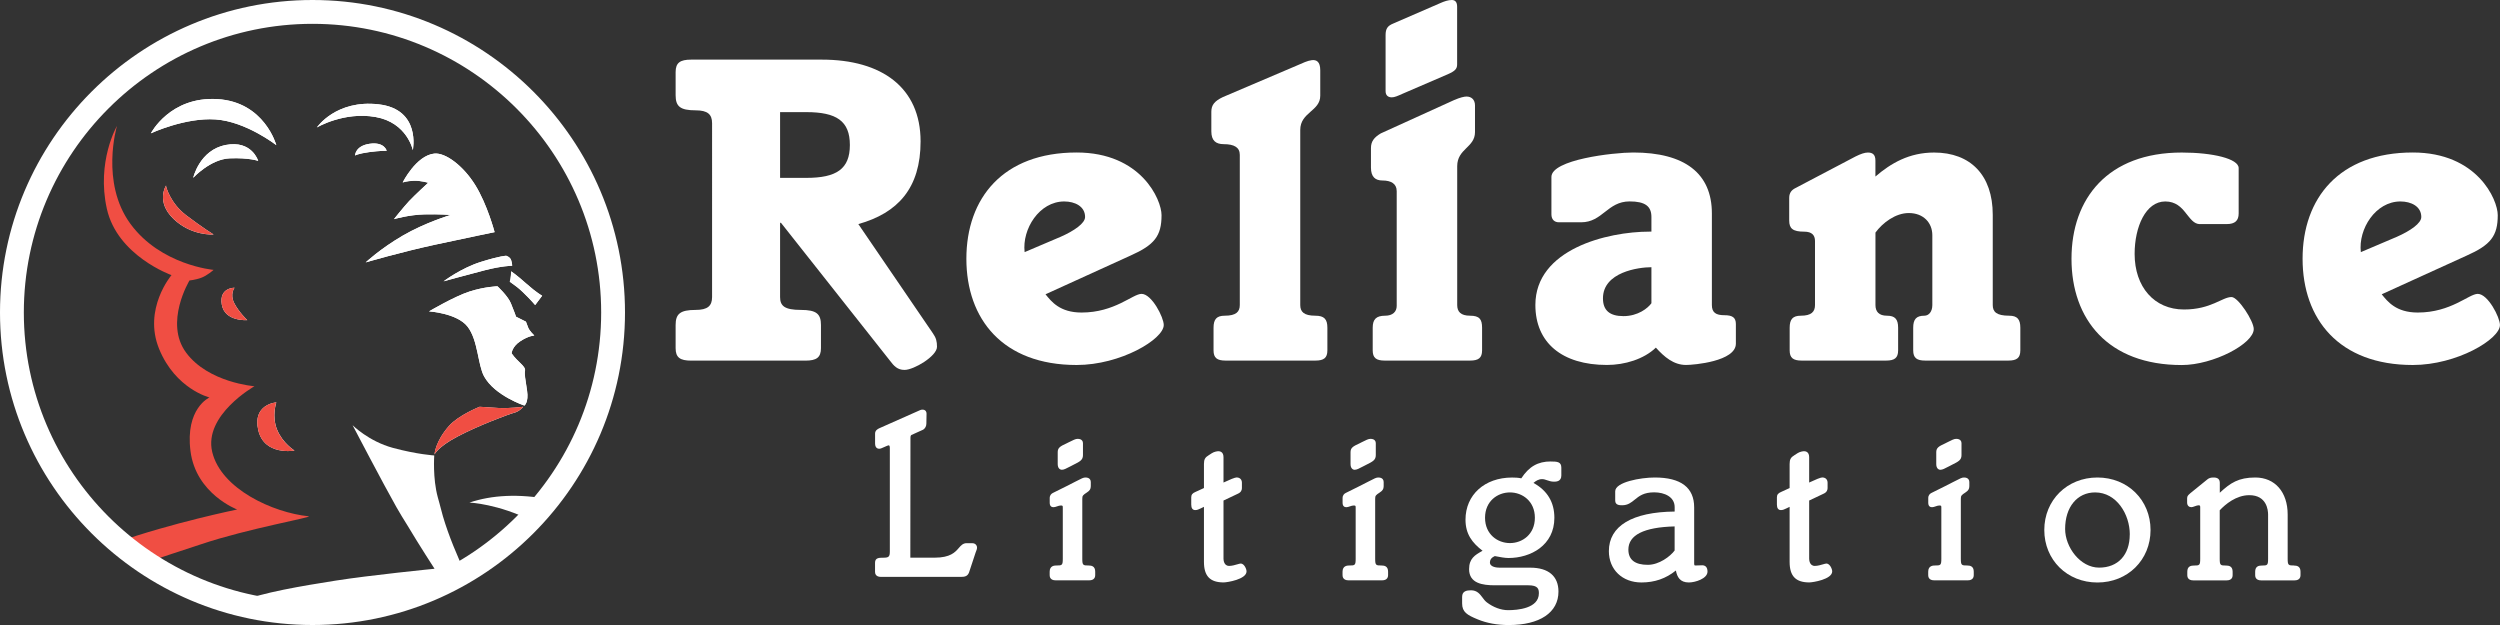 <?xml version="1.0" encoding="UTF-8"?>
<svg id="Layer_1" xmlns="http://www.w3.org/2000/svg" version="1.1" viewBox="0 0 600 150">
  <rect x="0" y="0" width="600" height="150" fill="#333333" stroke="none"/>
  <!-- Generator: Adobe Illustrator 29.3.1, SVG Export Plug-In . SVG Version: 2.1.0 Build 151)  -->
  <defs>
    <style>
      .st0 {
        fill: #f04e43;
      }

      .st1 {
        fill: #fff;
      }
    </style>
  </defs>
  <g>
    <g>
      <path class="st1" d="M170.9,29.57c0-2.13-1.07-3.09-3.95-3.09-3.73,0-4.8-.96-4.8-3.63v-5.55c0-2.24,1.07-2.99,3.73-2.99h31.37c14.4,0,23.69,6.72,23.69,19.63,0,11.2-5.44,17.18-14.94,19.84l17.92,26.25c.75,1.07.96,1.92.96,3.2,0,2.24-5.55,5.55-7.79,5.55-1.71,0-2.56-.96-3.52-2.24l-26.14-33.07h-.21v17.82c0,2.13,1.07,3.09,5.01,3.09,3.73,0,4.8.96,4.8,3.63v5.55c0,2.24-1.07,2.99-3.73,2.99h-27.42c-2.67,0-3.73-.75-3.73-2.99v-5.55c0-2.67,1.07-3.63,4.8-3.63,2.88,0,3.95-.96,3.95-3.09V29.57ZM187.22,42.69h6.29c7.25,0,10.46-2.13,10.46-7.89s-3.2-7.89-10.46-7.89h-6.29v15.79Z"/>
      <path class="st1" d="M250.93,70.64c1.39,1.71,3.41,4.37,8.64,4.37,8,0,12.27-4.48,14.4-4.48,2.45,0,5.33,5.65,5.33,7.47,0,3.41-10.35,9.6-20.91,9.6-17.71,0-26.46-10.99-26.46-25.5s8.75-25.5,26.46-25.5c15.47,0,20.38,11.31,20.38,15.04,0,5.01-1.71,7.15-7.47,9.71l-20.38,9.28ZM254.45,56.88c3.41-1.49,5.97-3.31,5.97-4.8,0-2.56-2.45-3.73-5.01-3.73-5.97,0-10.14,6.61-9.5,12.16l8.53-3.63Z"/>
      <path class="st1" d="M294.13,86.54c-2.03,0-2.88-.64-2.88-2.45v-5.44c0-2.03.75-2.88,2.67-2.88,2.77,0,3.63-.96,3.63-2.56v-36.05c0-1.81-1.39-2.56-3.84-2.56-1.92,0-2.99-.85-2.99-3.09v-4.69c0-1.6.75-2.56,2.77-3.52l17.71-7.55c1.49-.64,2.57-1.18,3.63-1.31s2.03.3,2.03,2.41v6.12c0,3.73-4.8,3.95-4.8,8.22v42.02c0,1.6.85,2.56,3.63,2.56,2.13,0,2.88.85,2.88,2.88v5.44c0,1.81-.85,2.45-2.88,2.45h-21.55Z"/>
      <path class="st1" d="M332.33,86.54c-2.03,0-2.88-.64-2.88-2.45v-5.44c0-2.03.85-2.88,2.99-2.88,1.81,0,2.77-.96,2.77-2.35v-27.54c0-1.81-1.39-2.56-3.41-2.56-1.71,0-2.77-.85-2.77-3.09v-4.69c0-1.6.75-2.56,2.35-3.52l17.6-8c1.49-.64,2.45-.85,2.99-.85,1.17,0,2.03.75,2.03,2.13v6.4c0,3.73-4.27,3.95-4.27,8.21v33.3c0,1.6.85,2.56,3.09,2.56s2.88.85,2.88,2.88v5.44c0,1.81-.85,2.45-2.88,2.45h-20.48ZM332.54,8.43c0-1.6.53-2.24,1.81-2.77l11.31-4.91c.96-.43,1.92-.75,2.77-.75.75,0,1.28.43,1.28,1.6v13.87c0,1.07-.53,1.6-2.24,2.35l-10.88,4.69c-1.17.53-1.92.85-2.56.85-.85,0-1.49-.43-1.49-1.49v-13.44Z"/>
      <path class="st1" d="M410.85,73.2c0,1.81.96,2.45,2.99,2.45,1.92,0,2.77.53,2.77,2.13v4.69c0,4.27-10.14,5.12-11.95,5.12-2.99,0-5.23-1.92-7.25-4.16-2.88,2.77-7.47,4.16-11.74,4.16-10.78,0-17.18-5.33-17.18-14.4,0-13.34,17.18-17.6,27.42-17.6h.43v-3.52c0-2.56-1.49-3.73-5.23-3.73-5.33,0-6.51,5.01-11.63,5.01h-5.33c-1.07,0-1.81-.64-1.81-1.92v-8.96c0-4.16,14.83-5.87,19.63-5.87,12.38,0,18.88,5.01,18.88,14.62v21.98ZM396.34,64.13c-3.09,0-11.63,1.17-11.63,7.47,0,2.88,1.6,4.27,4.91,4.27,3.52,0,5.87-1.92,6.72-3.09v-8.64Z"/>
      <path class="st1" d="M435.6,57.84c0-1.39-.75-2.24-2.56-2.24-2.77,0-3.63-.75-3.63-2.67v-5.44c0-1.28.64-1.92,1.49-2.35l14.4-7.57c1.28-.64,2.24-.96,2.99-.96,1.07,0,1.81.43,1.81,1.92v3.84c3.73-3.2,8.11-5.76,14.08-5.76,8.75,0,14.08,5.44,14.08,14.94v21.66c0,1.6.85,2.56,3.95,2.56,1.92,0,2.67.85,2.67,2.88v5.44c0,1.81-.85,2.45-2.88,2.45h-19.95c-2.03,0-2.88-.64-2.88-2.45v-5.44c0-2.03.75-2.88,2.67-2.88,1.07,0,1.92-.96,1.92-2.56v-16.75c0-2.99-2.13-5.33-5.65-5.33-3.2,0-6.29,2.35-8,4.69v17.39c0,1.6.85,2.56,2.77,2.56s2.67.85,2.67,2.88v5.44c0,1.81-.85,2.45-2.88,2.45h-20.27c-2.03,0-2.88-.64-2.88-2.45v-5.44c0-2.03.75-2.88,2.67-2.88,2.56,0,3.41-.96,3.41-2.56v-15.36Z"/>
      <path class="st1" d="M527.99,53.79c-1.49,0-2.35-1.39-3.41-2.67-1.07-1.39-2.45-2.77-4.91-2.77-4.69,0-7.36,6.08-7.36,12.59,0,7.9,4.69,13.34,11.84,13.34,6.51,0,9.18-2.99,11.42-2.99,1.6,0,5.33,5.76,5.33,7.68,0,3.52-9.71,8.64-17.28,8.64-17.71,0-26.46-10.99-26.46-25.5s8.75-25.5,26.46-25.5c7.47,0,13.66,1.49,13.66,3.73v10.88c0,1.71-.85,2.56-2.88,2.56h-6.4Z"/>
      <path class="st1" d="M571.62,70.64c1.39,1.71,3.41,4.37,8.64,4.37,8,0,12.27-4.48,14.4-4.48,2.45,0,5.33,5.65,5.33,7.47,0,3.41-10.35,9.6-20.91,9.6-17.71,0-26.46-10.99-26.46-25.5s8.75-25.5,26.46-25.5c15.47,0,20.38,11.31,20.38,15.04,0,5.01-1.71,7.15-7.47,9.71l-20.38,9.28ZM575.14,56.88c3.41-1.49,5.97-3.31,5.97-4.8,0-2.56-2.45-3.73-5.01-3.73-5.97,0-10.14,6.61-9.5,12.16l8.53-3.63Z"/>
    </g>
    <g>
      <g>
        <path class="st1" d="M261.27,135.72c-1.34,0-1.52-.06-1.52-1.62v-14.37c0-.77.13-.9,1.11-1.54.68-.44.93-.83.93-1.51v-.96c0-.34-.12-1.12-1.28-1.12-.5,0-.87.19-2.45,1.01-1.08.56-2.72,1.4-5.37,2.7-.35.17-.76.53-.76,1.23v1.12c0,.89.5,1.07.92,1.07.26,0,.54-.1.84-.2.29-.1.62-.21.88-.21.47,0,.5.06.5.5v12.28c0,1.56-.17,1.62-1.52,1.62-.4,0-1.63,0-1.63,1.48v.86c0,.37.14,1.22,1.43,1.22h8.07c1.29,0,1.43-.86,1.43-1.22v-.86c0-1.33-.9-1.48-1.58-1.48Z"/>
        <path class="st1" d="M254.88,112.74c.46,0,.96-.26,2.05-.83l.67-.35c1.59-.79,2.31-1.15,2.31-2.33v-2.84c0-.32-.12-1.07-1.28-1.07-.49,0-1.06.29-2.1.81l-.58.29c-1.52.69-2.1,1.05-2.1,2.1v2.84c0,1.02.53,1.38,1.02,1.38Z"/>
      </g>
      <path class="st1" d="M297.74,135.26c-.16,0-.36.06-.75.17-.53.16-1.32.39-1.99.39-1.3,0-1.36-1.47-1.36-1.77v-13.92l3.48-1.65c.77-.34.94-.92.94-1.34v-1.27c0-.79-.49-1.28-1.28-1.28-.21,0-.51.1-1.15.34l-1.99.88v-6.09c0-1.29-.86-1.43-1.23-1.43-.28,0-1.03.12-1.57.48l-.7.45c-.92.55-1.19,1.03-1.19,2.12v5.79l-2.05.94c-.71.29-1,.67-1,1.29v1.73c0,.88.33,1.33.97,1.33.47,0,.81-.17,1.38-.44l.7-.34v13.21c0,3.41,1.46,4.93,4.73,4.93.81,0,5.49-.73,5.49-2.65,0-.56-.55-1.89-1.43-1.89Z"/>
      <g>
        <path class="st1" d="M331.56,135.72c-1.34,0-1.52-.06-1.52-1.62v-14.37c0-.77.13-.9,1.11-1.54.68-.44.93-.83.93-1.51v-.96c0-.34-.12-1.12-1.28-1.12-.5,0-.87.19-2.45,1.01-1.08.56-2.72,1.4-5.37,2.7-.35.17-.76.53-.76,1.23v1.12c0,.89.5,1.07.92,1.07.26,0,.54-.1.84-.2.29-.1.62-.21.88-.21.47,0,.5.06.5.5v12.28c0,1.56-.17,1.62-1.52,1.62-.4,0-1.63,0-1.63,1.48v.86c0,.37.14,1.22,1.43,1.22h8.07c1.29,0,1.43-.86,1.43-1.22v-.86c0-1.33-.9-1.48-1.58-1.48Z"/>
        <path class="st1" d="M325.16,112.74c.46,0,.96-.26,2.04-.83l.68-.35c1.59-.79,2.31-1.15,2.31-2.33v-2.84c0-.32-.12-1.07-1.28-1.07-.49,0-1.06.29-2.09.81l-.59.3c-1.52.69-2.1,1.05-2.1,2.1v2.84c0,1.02.53,1.38,1.02,1.38Z"/>
      </g>
      <path class="st1" d="M372.18,110.75c-3.08,0-5.21,1.22-7.07,4.05-.76-.16-1.45-.19-2.22-.19-6.58,0-11.17,4.16-11.17,10.11,0,3.48,1.61,5.55,4.09,7.46-.05.03-.1.06-.15.09-1.65.94-3.08,1.76-3.08,4.33,0,3.43,3.29,3.87,6.15,3.87h8.07c2.34,0,2.53.91,2.53,1.92,0,3.66-5.18,4.05-7.4,4.05-1.69,0-3.55-.69-5.1-1.88-.42-.32-.74-.75-1.04-1.16-.61-.81-1.29-1.73-2.74-1.73-1.06,0-2.14.19-2.14,1.58v1.57c0,2.08,1.2,2.79,3.74,3.83,2.17.9,4.67,1.36,7.44,1.36,7.47,0,11.94-3,11.94-8.03,0-3.7-2.4-5.74-6.76-5.74h-7.36c-.55,0-2.33-.09-2.33-1.26s1.22-1.51,1.19-1.52c.07,0,.25.04.48.09.72.14,1.91.37,2.78.37,5.31,0,11.02-3.02,11.02-9.65,0-3.73-1.69-6.54-5.02-8.37.57-.48,1.2-.91,2.07-.91.42,0,.78.12,1.2.27.47.16.99.34,1.64.34.49,0,1.78,0,1.78-1.48v-1.88c0-1.41-.97-1.48-2.55-1.48ZM368.37,124.26c0,3.99-3.01,6.08-5.98,6.08s-5.98-2.09-5.98-6.08,3.01-6.08,5.98-6.08,5.98,2.09,5.98,6.08Z"/>
      <path class="st1" d="M408.47,135.67c-.33,0-.65.01-.96.03-.27.01-.53.02-.76.02-.04,0-.15-.15-.15-.5v-13.45c0-4.75-3.18-7.17-9.45-7.17-3.41,0-9.5,1.1-9.5,3.31v2.23c0,1.12,1.09,1.12,1.68,1.12,1.35,0,2.15-.65,3-1.34,1.06-.86,2.16-1.76,4.67-1.76s4.92,1.1,4.92,3.55v1.06c-10.19.1-15.79,3.46-15.79,9.5,0,4.43,3.22,7.52,7.82,7.52,3.17,0,5.88-.94,8.26-2.87.31,1.55.97,2.87,3.12,2.87,1.52,0,4.47-.92,4.47-2.6,0-1.01-.45-1.53-1.33-1.53ZM401.91,126.35v5.77c-1.05,1.43-3.74,3.44-6.44,3.44-3.09,0-4.66-1.23-4.66-3.65,0-3.51,3.73-5.38,11.1-5.57Z"/>
      <path class="st1" d="M438.3,135.26c-.16,0-.36.06-.75.17-.53.16-1.32.39-1.99.39-1.3,0-1.36-1.47-1.36-1.77v-13.92l3.48-1.65c.77-.34.94-.92.94-1.34v-1.27c0-.79-.49-1.28-1.28-1.28-.21,0-.51.1-1.15.34l-1.99.88v-6.09c0-1.29-.86-1.43-1.23-1.43-.28,0-1.03.12-1.57.48l-.7.45c-.92.55-1.19,1.03-1.19,2.12v5.79l-2.05.94c-.71.29-1,.67-1,1.29v1.73c0,.88.33,1.33.97,1.33.47,0,.81-.17,1.38-.44l.7-.34v13.21c0,3.41,1.46,4.93,4.73,4.93.81,0,5.49-.73,5.49-2.65,0-.56-.55-1.89-1.43-1.89Z"/>
      <g>
        <path class="st1" d="M465.73,112.74c.46,0,.96-.26,2.05-.83l.67-.35c1.59-.79,2.31-1.15,2.31-2.33v-2.84c0-.32-.12-1.07-1.28-1.07-.49,0-1.06.29-2.09.81l-.59.3c-1.52.69-2.1,1.05-2.1,2.1v2.84c0,1.02.53,1.38,1.02,1.38Z"/>
        <path class="st1" d="M472.12,135.72c-1.34,0-1.52-.06-1.52-1.62v-14.37c0-.77.13-.9,1.11-1.54.68-.44.93-.83.93-1.51v-.96c0-.34-.12-1.12-1.28-1.12-.5,0-.87.19-2.45,1.01-1.08.56-2.72,1.4-5.37,2.7-.35.17-.76.53-.76,1.23v1.12c0,.89.5,1.07.92,1.07.26,0,.54-.1.84-.2.29-.1.62-.21.88-.21.47,0,.5.06.5.5v12.28c0,1.56-.17,1.62-1.52,1.62-.4,0-1.63,0-1.63,1.48v.86c0,.37.14,1.22,1.43,1.22h8.07c1.29,0,1.43-.86,1.43-1.22v-.86c0-1.33-.9-1.48-1.58-1.48Z"/>
      </g>
      <path class="st1" d="M503.38,114.6c-7.27,0-12.75,5.42-12.75,12.6s5.48,12.6,12.75,12.6,12.75-5.41,12.75-12.6-5.48-12.6-12.75-12.6ZM511.14,128.27c0,4.91-2.82,7.96-7.35,7.96s-8.16-4.9-8.16-9.28c0-5.25,2.89-8.77,7.2-8.77,5.14,0,8.32,5.24,8.32,10.09Z"/>
      <path class="st1" d="M550.56,135.72c-1.34,0-1.52-.06-1.52-1.62v-10.61c0-5.4-3.05-8.89-7.77-8.89-4.05,0-5.98,1.31-8.52,3.66v-2.43c0-1.23-1.15-1.23-1.53-1.23-.63,0-1.08.14-1.46.46l-4.08,3.31-.11.1c-.39.35-.66.58-.66,1.11v1.02c0,.83.53,1.12,1.02,1.12.21,0,.47-.09.8-.21.28-.1.67-.24.87-.24.38,0,.45.07.45.45v12.39c0,1.56-.17,1.62-1.52,1.62-.68,0-1.58.15-1.58,1.48v.86c0,.37.14,1.22,1.43,1.22h8.02c1.29,0,1.43-.86,1.43-1.22v-.86c0-1.33-.9-1.48-1.58-1.48-1.34,0-1.52-.06-1.52-1.62v-11.64c1.33-1.41,3.92-3.63,7.1-3.63,4.18,0,4.51,3.57,4.51,4.66v10.61c0,1.56-.17,1.62-1.52,1.62-.68,0-1.58.15-1.58,1.48v.86c0,.37.14,1.22,1.43,1.22h8.02c1.29,0,1.43-.86,1.43-1.22v-.86c0-1.33-.9-1.48-1.58-1.48Z"/>
      <path class="st1" d="M233.38,130.36h-1.39c-.88,0-1.37.57-1.89,1.17-.85.98-2,2.31-5.76,2.31h-5.86l.03-28.79c0-.46.14-.59.22-.65l2.85-1.29c.48-.32.75-.85.75-1.46l.04-2.34c0-.64-.36-1-1-1-.31,0-.62.14-.95.3l-9.37,4.16c-.44.2-1.03.55-1.03,1.29v2.37c0,1.15.7,1.27,1,1.27s.65-.16,1.22-.42c.35-.16.88-.4,1.07-.4.18,0,.25.32.25.64v24.85c-.01,1.25-.26,1.48-1.6,1.48-.96,0-1.95,0-1.95,1.2v2.2c0,.36.14,1.2,1.4,1.2h19.19c.83,0,1.6-.08,1.97-1.06l1.59-4.82.09-.23c.12-.31.24-.6.24-.92,0-.52-.41-1.05-1.1-1.05Z"/>
    </g>
  </g>
  <g>
    <g>
      <path class="st1" d="M123.39,99.07c-1.36.34-8.9,3.21-13.62,5.72-4.72,2.5-5.47,4.26-5.47,4.26v-.12s.2-3,3.46-6.7c2.27-2.58,7.35-4.6,7.35-4.6,0,0,2.06.13,4.53.29,2.47.16,5.92-.29,5.92-.29,0,0-.81,1.1-2.17,1.44ZM125.99,88.97c-.17.83.09,2.06.5,4.82.41,2.76-.64,3.55-.64,3.55,0,0-7.15-2.38-9.68-7.02-1.52-2.79-1.44-8.67-3.96-11.92-2.52-3.24-9.25-3.67-9.25-3.67,0,0,6.1-3.61,9.74-4.77s6.68-1.25,6.68-1.25c0,0,2.46,2.27,3.21,4.05.75,1.78,1.25,3.25,1.25,3.25l2.37,1.19s.24.55.53,1.39c.3.83,1.49,1.94,1.49,1.94,0,0-1.25,0-3.32,1.33-2.07,1.33-2.14,2.94-2.14,2.94,1.44,2.13,3.43,3.08,3.21,4.17ZM126.38,68.13c2.29,2.06,3.73,2.85,3.73,2.85l-1.68,2.24s-1-1.24-3.01-3.16c-2.01-1.93-3.28-2.34-3.06-2.61.22-.27.31-2.32.31-2.32,0,0,1.41.95,3.7,3.01ZM122.67,62.43c.25.77.25,1.35.25,1.35,0,0-2.48.03-6.59,1.09-4.11,1.06-9.87,2.65-9.87,2.65,0,0,4.19-3.17,8.95-4.66,4.76-1.49,6.08-1.47,6.08-1.47,0,0,.93.27,1.18,1.04ZM104.25,36.86c2.62-.28,6.92,2.88,9.81,7.56,2.9,4.68,4.64,11.29,4.64,11.29,0,0-5.94,1.21-14.24,3-8.29,1.79-16.7,4.26-16.7,4.26,0,0,3.46-3.25,8.87-6.41,5.42-3.16,11.54-4.98,11.54-4.98,0,0-2.62-.21-6.3-.13-3.68.08-7.33,1.14-7.33,1.14,0,0,2.35-2.94,3.64-4.33,1.29-1.38,4.58-4.4,4.58-4.4,0,0-1.85-.56-3.53-.49s-2.6.41-2.6.41c0,0,3.23-6.47,7.6-6.93ZM85.22,37.32s.01-2.33,3.54-2.82c3.53-.49,4.05,1.69,4.05,1.69,0,0-1.59-.04-4.23.32s-3.36.81-3.36.81ZM90.87,25.04c10.24,1.18,8.21,10.99,8.21,10.99,0,0-1.33-6.6-8.94-7.95s-14.09,2.51-14.09,2.51c0,0,4.58-6.73,14.82-5.55ZM41.64,52.53c-4.32-4.17-1.78-8.01-1.78-8.01v.21s.91,3.98,4.86,6.97c3.95,2.99,6.54,4.58,6.54,4.58,0,0-5.3.41-9.62-3.75ZM53.23,73.11c-.69-4.11,3.05-4.05,3.05-4.05,0,0-1.16,1.54-.07,3.68,1.08,2.14,3.13,4.09,3.13,4.09,0,0-5.41.4-6.1-3.72ZM55.13,38.01c-4.65.19-8.76,4.67-8.76,4.67,0,0,1.51-6.67,7.8-7.88,6.28-1.22,7.8,3.82,7.8,3.82,0,0-2.19-.8-6.84-.61ZM70.68,108.14s-7.23,1.3-8.69-4.87c-1.46-6.17,4.19-6.68,4.19-6.68h.14s-1.14,3.29.19,6.54c1.32,3.25,4.18,5.01,4.18,5.01ZM52.14,23.79c11.35.66,14.17,11.05,14.17,11.05,0,0-7.28-5.68-14.59-6.17-7.3-.49-15.52,3.33-15.52,3.33,0,0,4.58-8.87,15.93-8.21Z"/>
      <path class="st0" d="M74.06,123.91c-8.64-.9-21.03-6.59-23.13-15.45-2.1-8.85,10.14-15.76,10.14-15.76,0,0-11.05-.85-16.39-8.05-5.34-7.19.8-17.34.8-17.34,0,0,1.28-.1,2.76-.62s3.02-1.92,3.02-1.92c0,0-12.66-1.1-19.95-11.04-7.29-9.94-3.24-23.5-3.24-23.5,0,0-4.94,8.52-2.43,19.85,2.51,11.33,15.52,15.95,15.52,15.95,0,0-6.9,8.13-2.96,17.74,3.94,9.61,12.07,11.62,12.07,11.62,0,0-5.86,2.61-4.55,12.89,1.31,10.28,11.2,14,11.2,14,0,0-15.58,3.18-29.02,7.92,2.09,1.78,4.27,3.46,6.55,5.01,4.1-1.44,8.75-2.89,13.97-4.64,11.08-3.71,27.1-6.52,25.64-6.67Z"/>
      <path class="st0" d="M39.86,44.72v-.21s-2.54,3.84,1.78,8.01c4.32,4.17,9.62,3.75,9.62,3.75,0,0-2.6-1.59-6.54-4.58-3.95-2.99-4.86-6.97-4.86-6.97Z"/>
      <path class="st0" d="M56.21,72.74c-1.08-2.14.07-3.68.07-3.68,0,0-3.75-.07-3.05,4.05.69,4.11,6.1,3.72,6.1,3.72,0,0-2.04-1.95-3.13-4.09Z"/>
      <path class="st1" d="M54.17,34.79c-6.28,1.22-7.8,7.88-7.8,7.88,0,0,4.11-4.48,8.76-4.67,4.65-.19,6.84.61,6.84.61,0,0-1.51-5.04-7.8-3.82Z"/>
      <path class="st1" d="M51.73,28.66c7.3.49,14.59,6.17,14.59,6.17,0,0-2.82-10.4-14.17-11.05-11.35-.66-15.93,8.21-15.93,8.21,0,0,8.21-3.83,15.52-3.33Z"/>
      <path class="st1" d="M90.14,28.08c7.61,1.35,8.94,7.95,8.94,7.95,0,0,2.03-9.81-8.21-10.99-10.24-1.18-14.82,5.55-14.82,5.55,0,0,6.48-3.85,14.09-2.51Z"/>
      <path class="st1" d="M92.8,36.19s-.52-2.18-4.05-1.69c-3.53.49-3.54,2.82-3.54,2.82,0,0,.72-.45,3.36-.81s4.23-.32,4.23-.32Z"/>
      <path class="st1" d="M99.24,43.38c1.68-.08,3.53.49,3.53.49,0,0-3.29,3.02-4.58,4.4-1.29,1.38-3.64,4.33-3.64,4.33,0,0,3.65-1.06,7.33-1.14,3.68-.08,6.3.13,6.3.13,0,0-6.12,1.82-11.54,4.98-5.42,3.16-8.87,6.41-8.87,6.41,0,0,8.4-2.47,16.7-4.26,8.29-1.79,14.24-3,14.24-3,0,0-1.74-6.62-4.64-11.29-2.9-4.68-7.2-7.84-9.81-7.56-4.37.46-7.6,6.93-7.6,6.93,0,0,.92-.33,2.6-.41Z"/>
      <path class="st1" d="M106.46,67.51s5.76-1.59,9.87-2.65c4.11-1.06,6.59-1.09,6.59-1.09,0,0,0-.58-.25-1.35-.25-.77-1.18-1.04-1.18-1.04,0,0-1.31-.02-6.08,1.47-4.76,1.49-8.95,4.66-8.95,4.66Z"/>
      <path class="st1" d="M122.37,67.44c-.22.27,1.05.69,3.06,2.61,2.01,1.93,3.01,3.16,3.01,3.16l1.68-2.24s-1.44-.79-3.73-2.85-3.7-3.01-3.7-3.01c0,0-.08,2.05-.31,2.32Z"/>
      <path class="st1" d="M124.93,81.86c2.07-1.33,3.32-1.33,3.32-1.33,0,0-1.19-1.11-1.49-1.94-.3-.83-.53-1.39-.53-1.39l-2.37-1.19s-.5-1.47-1.25-3.25c-.75-1.78-3.21-4.05-3.21-4.05,0,0-3.03.08-6.68,1.25s-9.74,4.77-9.74,4.77c0,0,6.73.43,9.25,3.67,2.52,3.24,2.44,9.13,3.96,11.92,2.53,4.64,9.68,7.02,9.68,7.02,0,0,1.05-.79.64-3.55-.41-2.76-.67-3.99-.5-4.82.22-1.09-1.76-2.04-3.21-4.17,0,0,.08-1.61,2.14-2.94Z"/>
      <path class="st0" d="M119.63,97.91c-2.47-.16-4.53-.29-4.53-.29,0,0-5.07,2.02-7.35,4.6-3.26,3.7-3.46,6.7-3.46,6.7v.12s.75-1.76,5.47-4.26c4.72-2.5,12.27-5.37,13.62-5.72,1.36-.34,2.17-1.44,2.17-1.44,0,0-3.46.44-5.92.29Z"/>
      <path class="st1" d="M105.54,121.06s0-.01,0-.02c-.08-.36-.17-.65-.25-.9-.07-.24-.14-.51-.22-.8-1.25-4.56-.85-10.03-.85-10.03,0,0-4.11-.25-9.92-1.82-5.81-1.57-9.68-5.44-9.68-5.44,0,0,7.53,14.4,10.52,19.66.76,1.33,1.67,2.84,2.63,4.36,2.86,4.8,6.52,10.43,6.52,10.43,0,0-15.57,1.55-23.75,2.85-8.18,1.3-17.35,2.8-23.5,5.18,0,0,10.4.33,17.11.84,4.32.33,9.25.94,12.23,1.33,9.11-1.44,17.65-4.57,25.31-9.07-1.95-4.2-4-9.01-5.39-13.73-.39-1.46-.22-.88-.76-2.84Z"/>
      <path class="st1" d="M112.64,120.63h.18s6.76.31,14.8,4.35c1.56-1.64,3.03-3.35,4.43-5.12-7.59-1.41-14-1.06-19.42.77Z"/>
      <path class="st0" d="M66.31,96.59h-.14s-5.65.5-4.19,6.68c1.46,6.17,8.69,4.87,8.69,4.87,0,0-2.86-1.75-4.18-5.01-1.32-3.25-.19-6.54-.19-6.54Z"/>
    </g>
    <path class="st1" d="M75,0C33.64,0,0,33.64,0,75s33.64,75,75,75,75-33.64,75-75S116.36,0,75,0ZM75,144.28c-38.2,0-69.28-31.08-69.28-69.28S36.8,5.72,75,5.72s69.28,31.08,69.28,69.28-31.08,69.28-69.28,69.28Z"/>
  </g>
</svg>